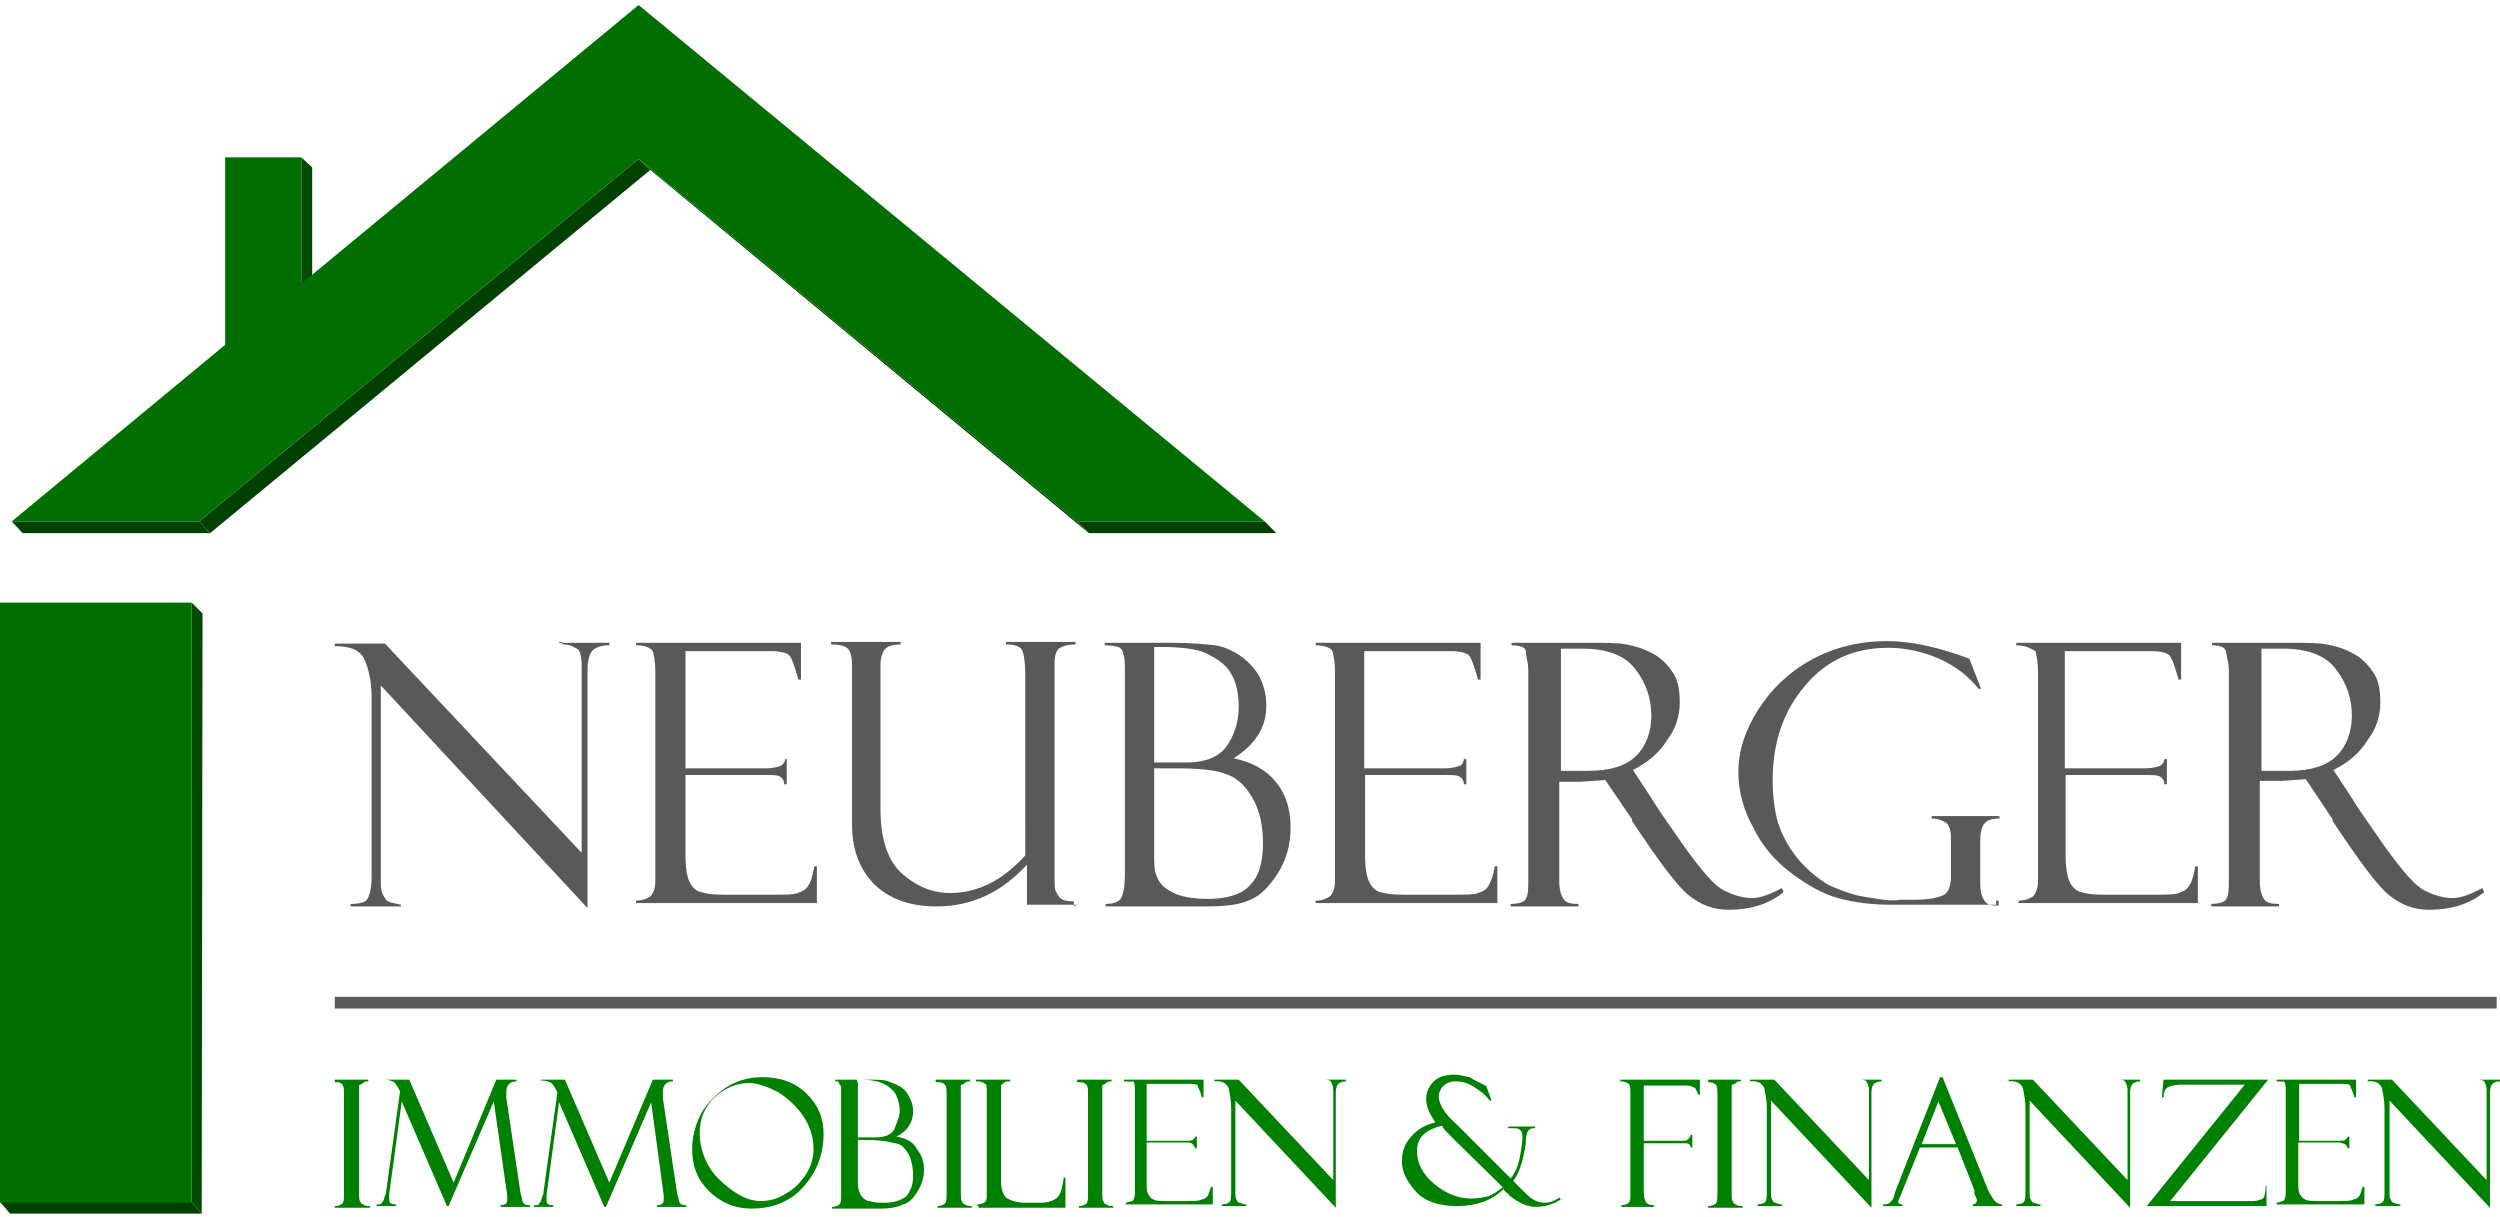 <?xml version="1.0" encoding="utf-8"?>
<!-- Generator: Adobe Illustrator 23.0.1, SVG Export Plug-In . SVG Version: 6.00 Build 0)  -->
<svg version="1.1" id="Layer_1" xmlns="http://www.w3.org/2000/svg" xmlns:xlink="http://www.w3.org/1999/xlink" x="0px" y="0px"
	 viewBox="0 0 298.7 145.4" style="enable-background:new 0 0 298.7 145.4;" xml:space="preserve">
<style type="text/css">
	.st0{fill-rule:evenodd;clip-rule:evenodd;fill:#595959;}
	.st1{enable-background:new    ;}
	.st2{fill:#004B00;}
	.st3{fill:#004000;}
	.st4{fill:#006F00;}
	.st5{fill:#008000;}
	.st6{fill:#595959;}
</style>
<rect x="40" y="119.1" class="st0" width="258.3" height="1.4"/>
<g>
	<g>
		<g class="st1">
			<g>
				<polygon class="st2" points="36,18.8 37.3,20 37.3,35.1 36,33.9 				"/>
			</g>
			<g>
				<polygon class="st3" points="23.8,62.3 25.1,63.7 2.7,63.7 1.4,62.3 				"/>
			</g>
			<g>
				<polygon class="st3" points="76.3,19 77.7,20.3 25.1,63.7 23.8,62.3 				"/>
			</g>
			<g>
				<polygon class="st3" points="128.7,62.3 130.1,63.7 77.7,20.3 76.3,19 				"/>
			</g>
			<g>
				<polygon class="st3" points="151.1,62.3 152.5,63.7 130.1,63.7 128.7,62.3 				"/>
			</g>
			<g>
				<polygon class="st4" points="76.3,0.6 151.1,62.3 128.7,62.3 76.3,19 23.8,62.3 1.4,62.3 26.9,41.2 26.9,18.8 36,18.8 36,33.9 
									"/>
			</g>
		</g>
		<g class="st1">
			<g>
				<polygon class="st2" points="22.9,72 24.2,73.3 24.1,145 22.9,143.6 				"/>
			</g>
			<g>
				<polygon class="st3" points="22.9,143.6 24.1,145 1.2,145 0,143.6 				"/>
			</g>
			<g>
				<rect y="72" class="st4" width="22.9" height="71.7"/>
			</g>
		</g>
	</g>
</g>
<g id="_x3C_Grupo_x3E_">
	<g>
		<path class="st5" d="M44,129v0.2c-0.2,0-0.5,0-0.6,0.2c-0.3,0.2-0.5,0.2-0.5,0.3c0,0.2,0,0.6,0,1.1v11.6c0,0.6,0,1.1,0.2,1.2
			c0,0.2,0.2,0.3,0.3,0.3c0.2,0.2,0.5,0.2,0.8,0.2v0.2H40v-0.2c0.5,0,0.8-0.2,0.9-0.3c0.2-0.2,0.2-0.6,0.2-1.4v-11.4
			c0-0.8,0-1.2-0.2-1.4c-0.2-0.3-0.5-0.3-0.9-0.3V129H44z"/>
		<path class="st5" d="M59.3,129h2.4v0.2c-0.8,0-1.2,0.5-1.2,1.2c0,0.2,0,0.5,0,0.8l1.7,11.4c0.2,0.6,0.2,0.9,0.3,1.1
			c0.2,0.2,0.3,0.3,0.8,0.3v0.2h-3.5v-0.2c0.5,0,0.8-0.2,0.8-0.6c0-0.2,0-0.3,0-0.6L59,131.6l-5.4,12.5h-0.2L48,131.6l-1.5,11.1
			c0,0.2,0,0.3,0,0.6c0,0.5,0.3,0.6,0.8,0.6v0.2H45v-0.2c0.3,0,0.6,0,0.6-0.2c0.2-0.2,0.2-0.2,0.3-0.5c0-0.2,0.2-0.5,0.2-0.6
			l1.7-12.2c-0.3-0.6-0.6-1.1-0.9-1.2c-0.5-0.2-0.8-0.2-0.9-0.2V129h2.9l5.3,12.3L59.3,129z"/>
		<path class="st5" d="M78,129h2.4v0.2c-0.8,0-1.2,0.5-1.2,1.2c0,0.2,0,0.5,0,0.8l1.7,11.4c0.2,0.6,0.2,0.9,0.3,1.1
			c0.2,0.2,0.3,0.3,0.8,0.3v0.2h-3.5v-0.2c0.5,0,0.8-0.2,0.8-0.6c0-0.2,0-0.3,0-0.6l-1.5-11.1l-5.4,12.5h-0.2l-5.4-12.5l-1.5,11.1
			c0,0.2,0,0.3,0,0.6c0,0.5,0.3,0.6,0.8,0.6v0.2h-2.3v-0.2c0.3,0,0.6,0,0.6-0.2c0.2-0.2,0.2-0.2,0.3-0.5c0-0.2,0.2-0.5,0.2-0.6
			l1.7-12.2c-0.3-0.6-0.6-1.1-0.9-1.2c-0.5-0.2-0.8-0.2-1.1-0.2V129h2.9l5.3,12.3L78,129z"/>
		<path class="st5" d="M91.1,128.7c2.1,0,3.9,0.6,5.3,2c1.4,1.4,2,2.9,2,4.8c0,2.4-0.8,4.5-2.4,6.3c-1.5,1.7-3.6,2.6-6.2,2.6
			c-2.1,0-3.8-0.8-5.1-2.1c-1.4-1.4-2-3-2-5c0-1.4,0.3-2.6,0.9-3.9s1.7-2.4,2.9-3.3C87.8,129.2,89.3,128.7,91.1,128.7z M90.9,143.5
			c1.1,0,2.1-0.3,3-0.9c1.1-0.6,1.8-1.4,2.4-2.3c0.6-0.9,0.9-2,0.9-3c0-1.5-0.5-2.9-1.2-3.9c-0.8-1.2-1.8-2.1-3-2.9
			c-1.2-0.6-2.4-1.1-3.5-1.1c-1.5,0-2.9,0.6-4.1,1.7s-1.8,2.6-1.8,4.2c0,2.1,0.8,4.1,2.3,5.6C87.5,142.4,89.1,143.5,90.9,143.5z"/>
		<path class="st5" d="M99.8,129.2V129h3.9c1.2,0,2,0,2.4,0.2c0.5,0.2,0.9,0.3,1.4,0.6c0.5,0.3,0.8,0.6,1.1,1.2
			c0.3,0.5,0.5,1.1,0.5,1.8c0,1.2-0.6,2.3-2,3c1.1,0.2,2,0.6,2.4,1.4c0.6,0.8,0.9,1.5,0.9,2.6c0,0.9-0.3,1.8-0.8,2.6
			c-0.5,0.8-1.1,1.4-1.7,1.5c-0.6,0.3-1.5,0.5-2.6,0.5h-5.9v-0.2c0.5,0,0.8-0.2,0.9-0.3c0.2-0.2,0.2-0.6,0.2-1.5V131
			c0-0.6,0-0.9,0-1.1c0-0.2-0.2-0.3-0.3-0.5C100.3,129.2,100.1,129.2,99.8,129.2z M102.5,129.3v6.6h2c1.2,0,2.1-0.3,2.4-1.1
			c0.3-0.8,0.6-1.4,0.6-2.1s-0.2-1.4-0.5-2c-0.3-0.5-0.8-0.9-1.4-1.2c-0.6-0.3-1.5-0.5-2.7-0.5h-0.5V129.3z M103.7,136.2h-1.2v4.8
			c0,0.6,0,1.1,0.2,1.4c0,0.2,0.2,0.5,0.3,0.6c0.2,0.2,0.5,0.5,0.9,0.5c0.5,0.2,1.1,0.2,1.8,0.2c1.2,0,2-0.3,2.6-0.8
			c0.5-0.6,0.8-1.4,0.8-2.4s-0.2-2-0.6-2.7c-0.5-0.8-0.9-1.1-1.5-1.2C106.1,136.4,105.2,136.2,103.7,136.2z"/>
		<path class="st5" d="M115.9,129v0.2c-0.2,0-0.5,0-0.6,0.2c-0.3,0.2-0.5,0.2-0.5,0.3c0,0.2,0,0.6,0,1.1v11.6c0,0.6,0,1.1,0.2,1.2
			c0,0.2,0.2,0.3,0.3,0.3c0.2,0.2,0.5,0.2,0.8,0.2v0.2H112v-0.2c0.5,0,0.8-0.2,0.9-0.3c0.2-0.2,0.2-0.6,0.2-1.4v-11.4
			c0-0.8,0-1.2-0.2-1.4c-0.3-0.3-0.6-0.3-1.1-0.3V129H115.9z"/>
		<path class="st5" d="M116.8,144.1v-0.2c0.5,0,0.8-0.2,0.9-0.3c0.2-0.2,0.2-0.5,0.2-0.9v-12.3c0-0.5,0-0.8-0.2-0.9
			c-0.2-0.2-0.5-0.3-1.1-0.3V129h4.1v0.2c-0.3,0-0.6,0-0.8,0.2c-0.2,0.2-0.3,0.2-0.3,0.3c0,0.2,0,0.5,0,0.9v10.5
			c0,0.9,0.2,1.5,0.6,2c0.5,0.3,1.2,0.6,2.3,0.6h1.8c0.9,0,1.5-0.2,2-0.6c0.5-0.5,0.6-1.2,0.8-2.4h0.2v3.6h-10.4V144.1z"/>
		<path class="st5" d="M132.8,129v0.2c-0.2,0-0.5,0-0.6,0.2c-0.3,0.2-0.5,0.2-0.5,0.3c0,0.2,0,0.6,0,1.1v11.6c0,0.6,0,1.1,0.2,1.2
			c0,0.2,0.2,0.3,0.3,0.3c0.2,0.2,0.5,0.2,0.8,0.2v0.2h-4.1v-0.2c0.5,0,0.8-0.2,0.9-0.3c0.2-0.2,0.2-0.6,0.2-1.4v-11.4
			c0-0.8,0-1.2-0.2-1.4c-0.3-0.3-0.6-0.3-1.1-0.3V129H132.8z"/>
		<path class="st5" d="M134.3,129.2V129h9.5v2.1h-0.2c-0.2-0.8-0.5-1.2-0.5-1.4c-0.2-0.2-0.5-0.2-1.1-0.2h-5v6.8h4.7
			c0.5,0,0.8,0,0.9-0.2c0.2-0.2,0.2-0.2,0.2-0.3h0.2v1.4h-0.2c0-0.2-0.2-0.3-0.3-0.5c-0.2-0.2-0.5-0.2-0.8-0.2H137v4.7
			c0,0.8,0,1.2,0.2,1.5c0.2,0.3,0.3,0.5,0.6,0.6c0.3,0.2,0.8,0.2,1.4,0.2h2.7c0.9,0,1.4,0,1.7-0.2c0.3,0,0.5-0.2,0.6-0.3
			c0.2-0.2,0.3-0.6,0.5-1.2h0.2v2.1h-10.4v-0.2c0.3,0,0.6-0.2,0.8-0.2c0.2-0.2,0.3-0.5,0.3-0.9v-12.2c0-0.6,0-0.9-0.2-1.2
			C135,129.3,134.7,129.2,134.3,129.2z"/>
		<path class="st5" d="M157.9,129h2.9v0.2c-0.5,0-0.8,0.2-0.9,0.3c-0.2,0.2-0.3,0.6-0.3,1.1v13.7l-12-12.8v11.1c0,0.3,0,0.6,0.2,0.8
			c0,0.2,0.2,0.3,0.3,0.3c0.2,0,0.3,0.2,0.8,0.2v0.2h-2.9v-0.2c0.5,0,0.9-0.2,0.9-0.3c0.2-0.2,0.2-0.6,0.2-1.4v-9.9
			c0-0.9-0.2-1.7-0.3-2.3c-0.3-0.6-0.8-0.9-1.7-0.8V129h2.9l11.3,12v-10.7c0-0.6-0.2-0.9-0.3-1.1c-0.2-0.2-0.5-0.2-0.8-0.2V129
			H157.9z"/>
		<path class="st5" d="M177.6,129.8l0.6,1.7h-0.2c-0.6-0.8-1.2-1.2-2-1.7s-1.5-0.6-2.1-0.6s-1.1,0.2-1.5,0.6
			c-0.3,0.3-0.5,0.8-0.5,1.2c0,0.8,0.6,2,2,3.2l6.6,6.6c0.5-0.6,0.9-1.5,1.1-2.6c0.2-1.1,0.3-1.8,0.3-2.4c0-0.5-0.2-0.8-0.3-0.8
			c-0.2-0.2-0.5-0.2-0.9-0.2h-0.2h-0.3v-0.2h3.2v0.2c-0.3,0-0.6,0-0.8,0.3c-0.2,0.2-0.3,0.8-0.3,1.5c-0.3,2.1-0.8,3.6-1.5,4.5
			l1.5,1.5c0.8,0.8,1.5,1.1,2.3,1.1c0.6,0,1.1-0.2,1.7-0.6l0.2,0.2c-0.9,0.6-2,0.9-3,0.9s-2.1-0.5-3.2-1.4c0,0,0-0.2-0.2-0.2
			l-0.5-0.5c-1.4,1.4-3.3,2-5.6,2c-2.1,0-3.8-0.6-4.8-1.7s-1.7-2.3-1.7-3.6c0-1.2,0.3-2.1,1.1-3c0.8-0.9,1.7-1.4,2.9-1.7
			c-0.3-0.5-0.6-0.9-0.8-1.4c-0.2-0.5-0.3-0.9-0.3-1.4c0-0.8,0.3-1.4,0.8-2c0.6-0.6,1.4-0.9,2.6-0.9c0.6,0,1.2,0.2,1.8,0.3
			C176.3,129.2,177.2,129.5,177.6,129.8z M179.7,142l-5.7-5.6c0,0-0.3-0.3-0.8-0.8s-0.8-0.8-0.9-1.1c-2.1,0.5-3,1.5-3,3
			c0,1.4,0.6,2.7,2,3.9s2.9,1.8,4.5,1.8c0.9,0,1.7-0.2,2.1-0.3c0.5-0.2,1.1-0.6,1.7-1.1C179.6,142.1,179.6,142.1,179.7,142
			C179.7,142.1,179.7,142,179.7,142z"/>
		<path class="st5" d="M193.6,129.2V129h9.5v1.8h-0.2l0,0l0,0c-0.2-0.5-0.3-0.9-0.6-0.9c-0.3-0.2-0.6-0.2-1.1-0.2h-4.8v6.6h4.5
			c0.5,0,0.6,0,0.8-0.2c0.2-0.2,0.2-0.2,0.3-0.5h0.2v1.5H202c0-0.3-0.2-0.5-0.6-0.5h-5v6c0,0.6,0.2,0.9,0.3,1.1
			c0.2,0.2,0.5,0.3,0.9,0.3v0.2h-3.9v-0.2c0.5,0,0.8-0.2,0.9-0.3c0.2-0.2,0.2-0.5,0.2-0.8v-12.3c0-0.5,0-0.9-0.2-1.1
			C194.3,129.3,194,129.2,193.6,129.2z"/>
		<path class="st5" d="M208,129v0.2c-0.2,0-0.5,0-0.6,0.2c-0.3,0.2-0.5,0.2-0.5,0.3c0,0.2,0,0.6,0,1.1v11.6c0,0.6,0,1.1,0.2,1.2
			c0,0.2,0.2,0.3,0.3,0.3c0.2,0.2,0.5,0.2,0.8,0.2v0.2h-4.1v-0.2c0.5,0,0.8-0.2,0.9-0.3c0.2-0.2,0.2-0.6,0.2-1.4v-11.4
			c0-0.8,0-1.2-0.2-1.4c-0.2-0.2-0.5-0.3-0.9-0.3V129C204.1,129,208,129,208,129z"/>
		<path class="st5" d="M221.9,129h2.9v0.2c-0.5,0-0.8,0.2-0.9,0.3c-0.2,0.2-0.3,0.6-0.3,1.1v13.7l-12-12.8v11.1c0,0.3,0,0.6,0.2,0.8
			c0,0.2,0.2,0.3,0.3,0.3c0.2,0,0.3,0.2,0.8,0.2v0.2h-2.9v-0.2c0.5,0,0.9-0.2,0.9-0.3c0.2-0.2,0.2-0.6,0.2-1.4v-9.9
			c0-0.9-0.2-1.7-0.3-2.3c-0.3-0.6-0.8-0.9-1.7-0.8V129h2.9l11.3,12v-10.7c0-0.6-0.2-0.9-0.3-1.1c-0.2-0.2-0.5-0.2-0.8-0.2V129
			H221.9z"/>
		<path class="st5" d="M233.9,137.1h-4.5l-2.3,5.7c-0.2,0.5-0.3,0.6-0.3,0.8c0,0.2,0.2,0.3,0.5,0.3v0.2h-2.3v-0.2
			c0.3,0,0.6,0,0.8-0.2c0.2-0.2,0.5-0.5,0.6-1.2l5.4-13.8h0.3l5.4,13.4c0,0,0.2,0.5,0.5,0.9c0.3,0.6,0.8,0.9,1.2,0.9v0.2h-3.5v-0.2
			c0.3,0,0.5-0.2,0.5-0.5c0-0.2-0.2-0.5-0.3-0.8c0,0,0,0,0-0.2v-0.2L233.9,137.1z M229.6,136.7h4.1l-2.1-5.1L229.6,136.7z"/>
		<path class="st5" d="M252.8,129h2.9v0.2c-0.5,0-0.8,0.2-0.9,0.3c-0.2,0.2-0.3,0.6-0.3,1.1v13.7l-12-12.8v11.1c0,0.3,0,0.6,0.2,0.8
			c0,0.2,0.2,0.3,0.3,0.3c0.2,0,0.3,0.2,0.8,0.2v0.2h-2.9v-0.2c0.5,0,0.9-0.2,0.9-0.3c0.2-0.2,0.2-0.6,0.2-1.4v-9.9
			c0-0.9-0.2-1.7-0.3-2.3c-0.3-0.6-0.8-0.9-1.7-0.8V129h2.9l11.3,12v-10.7c0-0.6-0.2-0.9-0.3-1.1c-0.2-0.2-0.5-0.2-0.8-0.2V129
			H252.8z"/>
		<path class="st5" d="M270.8,141.7v2.4h-14.3l11.7-14.5h-7.8c-0.6,0-1.1,0.2-1.4,0.3c-0.3,0.2-0.5,0.6-0.5,1.2h-0.2l0.2-2.1H271
			l-11.7,14.5h9.9c0.6,0,0.9-0.2,1.2-0.3c0.2-0.3,0.3-0.8,0.3-1.5H270.8z"/>
		<path class="st5" d="M272,129.2V129h9.5v2.1h-0.2c-0.2-0.8-0.5-1.2-0.5-1.4c-0.2-0.2-0.5-0.2-1.1-0.2h-5v6.8h4.7
			c0.5,0,0.8,0,0.9-0.2c0.2-0.2,0.2-0.2,0.2-0.3h0.2v1.4h-0.2c0-0.2-0.2-0.3-0.3-0.5c-0.2,0-0.3-0.2-0.8-0.2h-4.8v4.7
			c0,0.8,0,1.2,0.2,1.5c0.2,0.3,0.3,0.5,0.6,0.6c0.3,0.2,0.8,0.2,1.4,0.2h2.7c0.9,0,1.4,0,1.7-0.2c0.3,0,0.5-0.2,0.6-0.3
			c0.2-0.2,0.3-0.6,0.5-1.2h0.2v2.1H272v-0.2c0.3,0,0.6-0.2,0.8-0.2c0.2-0.2,0.3-0.5,0.3-0.9v-12.2c0-0.6,0-0.9-0.2-1.2
			C272.8,129.3,272.5,129.2,272,129.2z"/>
		<path class="st5" d="M295.8,129h2.9v0.2c-0.5,0-0.8,0.2-0.9,0.3c-0.2,0.2-0.3,0.6-0.3,1.1v13.7l-12-12.8v11.1c0,0.3,0,0.6,0.2,0.8
			c0,0.2,0.2,0.3,0.3,0.3s0.3,0.2,0.8,0.2v0.2h-3v-0.2c0.5,0,0.9-0.2,0.9-0.3c0.2-0.2,0.2-0.6,0.2-1.4v-9.9c0-0.9-0.2-1.7-0.3-2.3
			c-0.3-0.6-0.8-0.9-1.7-0.8V129h2.9l11.3,12v-10.7c0-0.6-0.2-0.9-0.3-1.1c-0.2-0.2-0.5-0.2-0.8-0.2V129z"/>
	</g>
	<g>
		<path class="st6" d="M66.8,76.8h6v0.3c-0.9,0-1.5,0.2-2,0.6c-0.3,0.3-0.6,1.1-0.6,2.3v28.5L45.5,81.9v23.2c0,0.8,0,1.2,0.2,1.7
			c0.2,0.3,0.3,0.6,0.5,0.8s0.8,0.3,1.7,0.5v0.2h-6v-0.3c1.1,0,1.8-0.2,2-0.6c0.3-0.5,0.5-1.4,0.5-2.7V83.4c0-1.8-0.3-3.3-0.8-4.5
			s-1.7-1.7-3.6-1.7v-0.3h6l23.5,25V79.6c0-1.2-0.2-2-0.6-2.1c-0.5-0.3-0.9-0.5-1.7-0.5v-0.3H66.8z"/>
		<path class="st6" d="M76,77.1v-0.3h19.7v4.4h-0.3c-0.5-1.7-0.8-2.6-1.1-2.9c-0.3-0.3-1.1-0.5-2.1-0.5H81.9v14h9.6
			c0.9,0,1.5-0.2,1.8-0.3c0.3-0.2,0.5-0.5,0.5-0.8h0.2v3h-0.3c0-0.5-0.3-0.8-0.5-0.9c-0.3-0.2-0.8-0.2-1.5-0.2h-9.8v9.6
			c0,1.5,0.2,2.6,0.5,3.2c0.3,0.6,0.8,1.1,1.4,1.2c0.6,0.2,1.5,0.3,2.7,0.3H92c1.8,0,2.9,0,3.3-0.2c0.5-0.2,0.9-0.3,1.2-0.8
			c0.3-0.3,0.6-1.2,0.8-2.4h0.3v4.4H76v-0.3c0.8,0,1.2-0.2,1.7-0.5c0.3-0.3,0.6-0.9,0.6-1.8V80.2c0-1.2-0.2-2-0.3-2.4
			C77.7,77.4,77.1,77.1,76,77.1z"/>
		<path class="st6" d="M128.6,108.1h-5.9v-4.8c-3,3.3-6.6,5-10.8,5c-3.2,0-5.6-0.9-7.4-2.6c-1.8-1.8-2.7-4.2-2.7-7.2V79.6
			c0-1.2-0.2-1.8-0.5-2.1c-0.3-0.3-0.9-0.5-2-0.5v-0.3h8.3v0.3c-0.9,0-1.5,0.2-1.8,0.5s-0.6,0.9-0.6,2v17.2c0,3.6,0.9,6.2,2.6,7.7
			c1.7,1.5,3.6,2.3,5.7,2.3c3.3,0,6.3-1.5,9-4.5V80.8c0-1.8-0.2-3-0.5-3.3c-0.3-0.3-0.9-0.5-1.5-0.5h-0.3v-0.3h8.3v0.3
			c-1.1,0-1.7,0.3-2,0.5c-0.3,0.3-0.5,0.8-0.5,1.7v25.4c0,1.1,0,1.7,0.2,2c0.2,0.3,0.3,0.6,0.6,0.8c0.3,0.2,0.8,0.3,1.5,0.3v0.5
			H128.6z"/>
		<path class="st6" d="M132,77.1v-0.3h8.1c2.4,0,4.1,0.2,5.1,0.3c1.1,0.2,2,0.6,2.9,1.2s1.7,1.4,2.3,2.4c0.6,1.1,0.9,2.3,0.9,3.6
			c0,2.7-1.4,4.7-3.9,6.3c2.3,0.5,3.9,1.4,5.1,2.9c1.2,1.5,1.7,3.3,1.7,5.4c0,2-0.5,3.8-1.5,5.4c-1.1,1.7-2.1,2.7-3.3,3.2
			c-1.2,0.6-3,0.8-5.3,0.8h-12v-0.3c0.9,0,1.5-0.2,1.8-0.6c0.3-0.5,0.5-1.4,0.5-3V80.5c0-1.2,0-2-0.2-2.3c0-0.5-0.3-0.8-0.6-0.9
			C133.2,77.2,132.6,77.1,132,77.1z M137.9,77.4v13.7h3.8c2.6,0,4.2-0.8,5.1-2.3c0.9-1.5,1.2-2.9,1.2-4.4s-0.3-2.9-0.9-3.9
			c-0.6-1.1-1.7-1.8-2.9-2.4s-3.2-0.8-5.6-0.8H137.9z M140.3,91.8h-2.4v9.9c0,1.4,0,2.3,0.2,2.7c0.2,0.5,0.3,0.9,0.8,1.4
			c0.5,0.5,1.1,0.8,1.8,1.1c0.9,0.3,2.1,0.5,3.6,0.5c2.4,0,4.2-0.6,5.1-1.7c1.1-1.1,1.5-2.9,1.5-5c0-2.3-0.5-4.2-1.4-5.6
			c-0.9-1.5-2-2.3-3-2.6C145.3,92,143.3,91.8,140.3,91.8z"/>
		<path class="st6" d="M157.2,77.1v-0.3h19.7v4.4h-0.3c-0.5-1.7-0.8-2.6-1.1-2.9s-1.1-0.5-2.1-0.5H163v14h9.6c0.9,0,1.5-0.2,1.8-0.3
			s0.5-0.5,0.5-0.8h0.3v3h-0.3c0-0.5-0.3-0.8-0.5-0.9c-0.3-0.2-0.8-0.2-1.5-0.2h-9.8v9.6c0,1.5,0.2,2.6,0.5,3.2
			c0.3,0.6,0.8,1.1,1.4,1.2c0.6,0.2,1.5,0.3,2.7,0.3h5.6c1.8,0,2.9,0,3.3-0.2c0.5-0.2,0.9-0.3,1.2-0.8c0.3-0.5,0.6-1.2,0.8-2.4h0.3
			v4.4h-21.7v-0.3c0.8,0,1.2-0.2,1.7-0.5c0.3-0.3,0.6-0.9,0.6-1.8V80.2c0-1.2-0.2-2-0.3-2.4C159,77.4,158.2,77.1,157.2,77.1z"/>
		<path class="st6" d="M180.6,77.1v-0.3h8.9c2.3,0,3.9,0,4.8,0.2c1.1,0.2,2.1,0.5,3.2,1.1c1.1,0.6,1.8,1.4,2.4,2.3
			c0.6,0.9,0.8,2.1,0.8,3.5c0,1.7-0.5,3.2-1.5,4.5c-0.9,1.5-2.3,2.7-4.1,3.6l2.3,3.5c0.5,0.9,1.8,2.7,3.8,5.6
			c2.1,2.9,3.6,4.7,4.8,5.3c1.2,0.6,2.3,0.9,3.3,0.9c1.1,0,2.3-0.5,3.6-1.2l0.2,0.5c-1.7,1.4-3.9,2.1-6.6,2.1
			c-1.8,0-3.3-0.6-4.7-1.7c-1.4-1.1-3.6-4.1-6.8-8.9c0,0,0,0,0-0.2l-3.2-4.7l-2.9,0.2h-2.6v11.9c0,0.9,0.2,1.7,0.5,2.1
			c0.3,0.5,0.9,0.6,1.8,0.6v0.3h-8.1v-0.3c1.1,0,1.7-0.3,1.8-0.6c0.3-0.5,0.3-1.2,0.3-2.3v-25c0-0.8-0.2-1.5-0.3-2
			C182.5,77.4,181.7,77.1,180.6,77.1z M186.5,77.5v14.6h3.3c2.6,0,4.5-0.6,5.7-1.8s1.8-2.9,1.8-4.8c0-2-0.6-3.8-1.8-5.4
			c-1.2-1.7-3.3-2.6-6.5-2.6H186.5z"/>
		<path class="st6" d="M238.5,107.6v0.5h-12.6c-2.4,0-4.5-0.3-6.3-0.8c-1.8-0.5-3.6-1.5-5.6-3c-2-1.5-3.5-3.3-4.5-5.4
			c-1.2-2.1-1.8-4.4-1.8-6.6c0-2.6,0.8-5,2.3-7.4c1.5-2.4,3.6-4.5,6.3-6c2.7-1.5,5.7-2.3,9.2-2.3c3,0,6.3,0.8,9.8,2.1l1.4,3.6h-0.3
			c-1.1-1.4-2.6-2.6-4.5-3.5c-2-0.9-4.1-1.4-6.3-1.4c-4.1,0-7.4,1.5-9.9,4.5c-2.6,3-3.9,6.8-3.9,11.3c0,1.8,0.2,3.5,0.6,5
			c0.5,1.5,1.2,2.9,2.4,4.4c1.2,1.4,2.4,2.4,3.8,3.2c1.4,0.6,2.9,1.2,4.5,1.4c1.7,0.3,3,0.5,3.9,0.3h1.7c2,0,3-0.3,3.6-0.6
			c0.5-0.3,0.8-1.1,0.8-2.1v-4.7c0-0.9-0.2-1.5-0.6-1.8c-0.5-0.3-0.9-0.5-1.7-0.5v-0.3h8.1v0.3c-0.9,0-1.5,0.2-1.8,0.6
			c-0.3,0.3-0.5,1.1-0.5,2.1v5c0,1.1,0.2,1.7,0.5,2.1c0.3,0.5,0.8,0.6,1.5,0.6h0.2V107.6z"/>
		<path class="st6" d="M240.9,77.1v-0.3h19.7v4.4h-0.3c-0.5-1.7-0.8-2.6-1.1-2.9c-0.3-0.3-1.1-0.5-2.1-0.5h-10.4v14h9.6
			c0.9,0,1.5-0.2,1.8-0.3c0.3-0.2,0.5-0.5,0.5-0.8h0.3v3h-0.3c0-0.5-0.3-0.8-0.5-0.9c-0.3-0.2-0.8-0.2-1.5-0.2h-9.8v9.6
			c0,1.5,0.2,2.6,0.5,3.2c0.3,0.6,0.8,1.1,1.4,1.2c0.6,0.2,1.5,0.3,2.7,0.3h5.6c1.8,0,2.9,0,3.3-0.2c0.5-0.2,0.9-0.3,1.2-0.8
			c0.3-0.3,0.6-1.2,0.8-2.4h0.3v4.4h-21.4v-0.3c0.8,0,1.2-0.2,1.7-0.5c0.3-0.3,0.6-0.9,0.6-1.8V80.2c0-1.2-0.2-2-0.3-2.4
			C242.5,77.4,241.9,77.1,240.9,77.1z"/>
		<path class="st6" d="M264.3,77.1v-0.3h8.9c2.3,0,3.9,0,4.8,0.2c1.1,0.2,2.1,0.5,3.2,1.1c1.1,0.6,1.8,1.4,2.4,2.3
			c0.6,0.9,0.8,2.1,0.8,3.5c0,1.7-0.5,3.2-1.5,4.5c-0.9,1.5-2.3,2.7-4.1,3.6l2.3,3.5c0.5,0.9,1.8,2.7,3.8,5.6
			c2.1,2.9,3.6,4.7,4.8,5.3c1.2,0.6,2.3,0.9,3.3,0.9c1.1,0,2.3-0.5,3.6-1.2l0.2,0.5c-1.7,1.4-3.9,2.1-6.6,2.1
			c-1.8,0-3.3-0.6-4.7-1.7c-1.4-1.1-3.6-4.1-6.8-8.9c0,0,0,0,0-0.2l-3.2-4.8l-2.9,0.2h-2.6v12c0,0.9,0.2,1.7,0.5,2.1
			c0.3,0.5,0.9,0.6,1.8,0.6v0.3h-8.1v-0.3c1.1,0,1.7-0.3,1.8-0.6c0.3-0.5,0.3-1.2,0.3-2.3v-25c0-0.8-0.2-1.5-0.3-2
			C266,77.4,265.4,77.1,264.3,77.1z M270.2,77.5v14.6h3.3c2.6,0,4.5-0.6,5.7-1.8c1.2-1.2,1.8-2.9,1.8-4.8c0-2-0.6-3.8-1.8-5.4
			c-1.2-1.7-3.3-2.6-6.5-2.6H270.2z"/>
	</g>
</g>
</svg>
